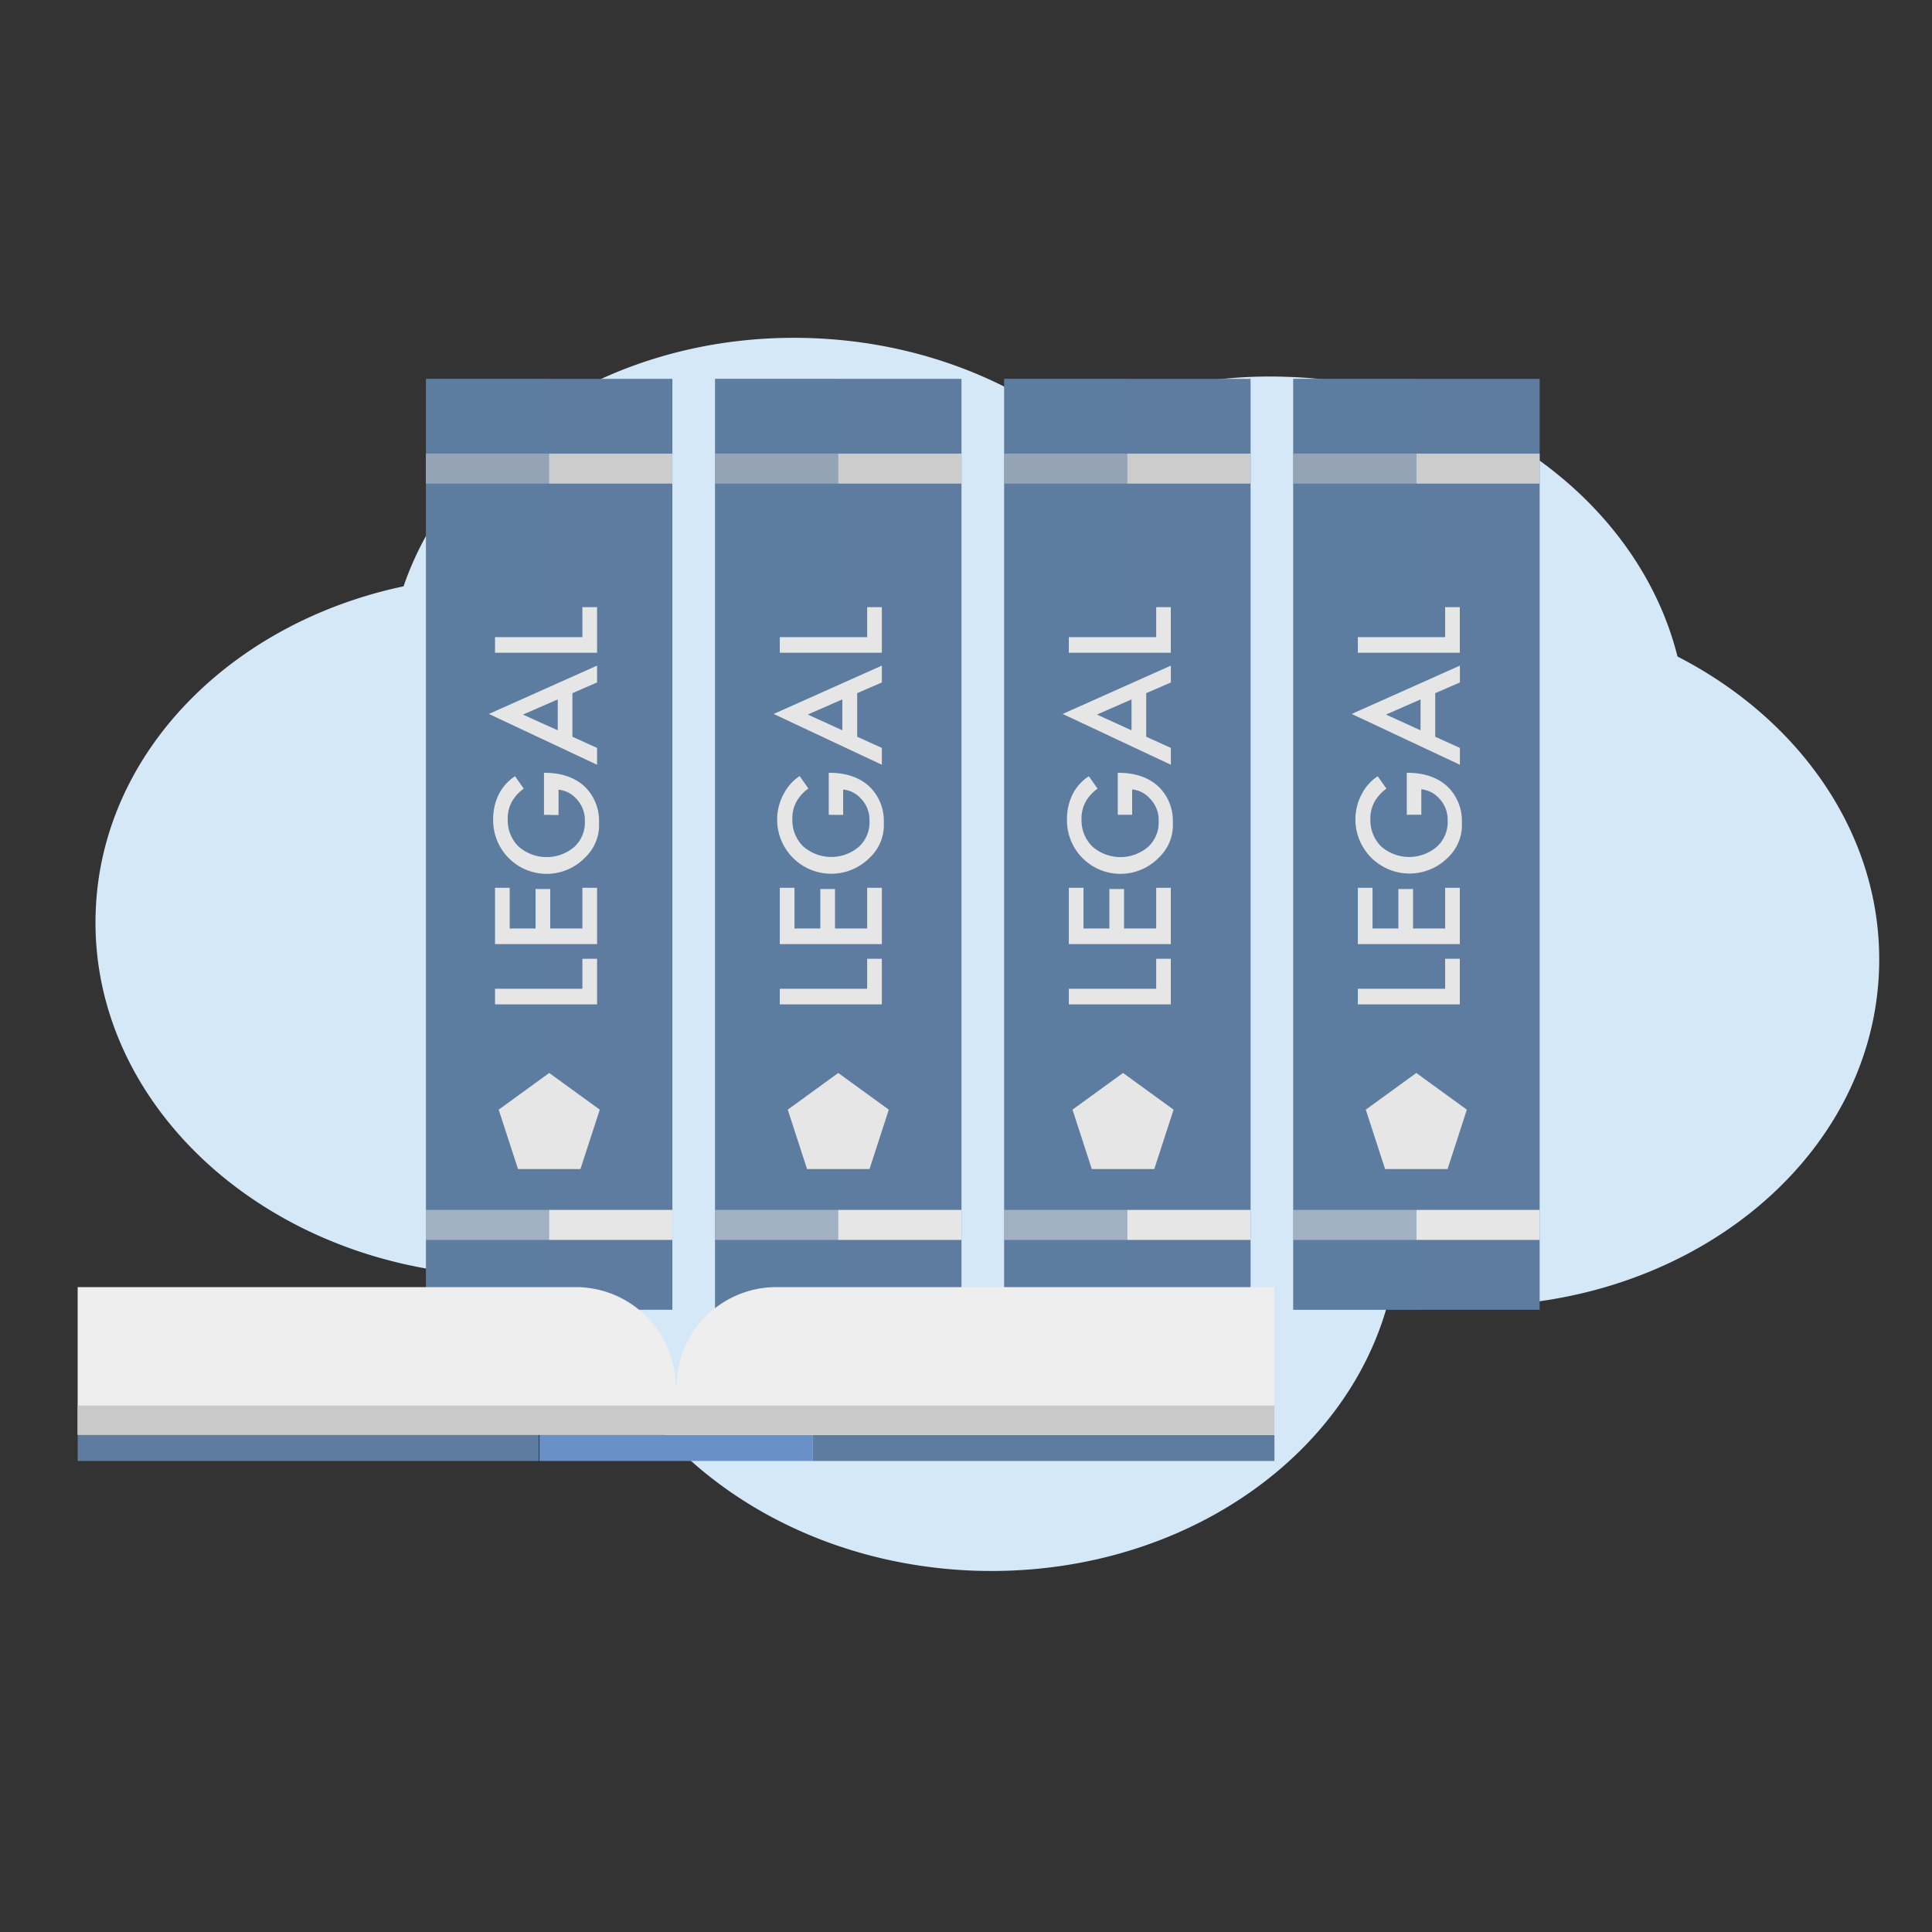 <svg xmlns="http://www.w3.org/2000/svg" viewBox="0 0 500 500"><rect x="0" y="0" width="500" height="500" fill="#333333" stroke="none"/><defs><style>.cls-1{isolation:isolate;}.cls-2{fill:#d5e8f7;fill-rule:evenodd;}.cls-3,.cls-6{fill:#5d7ca0;}.cls-4{fill:#ccc;}.cls-5{fill:#e6e6e6;}.cls-6{opacity:0.5;mix-blend-mode:multiply;}.cls-7{fill:#6991c7;}.cls-8{fill:#eeeeef;}.cls-9{fill:#c9c9c9;}.cls-10{fill:none;}</style></defs><title>アセット 5</title><g class="cls-1"><g id="レイヤー_2" data-name="レイヤー 2"><g id="レイヤー_1-2" data-name="レイヤー 1"><path class="cls-2" d="M486.3,250.73c-1.55,50-50.42,89-109.15,87.18a125.9,125.9,0,0,1-17.66-1.82c-10.59,41.64-54.81,72-106.77,70.42-52.26-1.64-94.69-35.07-102.31-77.64a124.29,124.29,0,0,1-22.14,1.28c-58.74-1.83-105.08-43.84-103.52-93.82C26,195,59.66,161.21,104.44,151.74c13.19-38.44,55.58-65.8,105-64.25,25.36.79,48.4,9.07,66.28,22.26a119.75,119.75,0,0,1,57.23-12.23c50.1,1.56,91.15,32.35,101.19,72.39C466.23,186.38,487.38,216.7,486.3,250.73Z"/><rect class="cls-3" x="185.07" y="98.05" width="63.76" height="240.92"/><rect class="cls-4" x="185.07" y="117.39" width="63.76" height="7.77"/><rect class="cls-5" x="185.07" y="313.12" width="63.76" height="7.77"/><rect class="cls-6" x="185.07" y="98.05" width="31.88" height="240.92"/><rect class="cls-3" x="334.7" y="98.05" width="63.76" height="240.92"/><rect class="cls-4" x="334.7" y="117.39" width="63.76" height="7.77"/><rect class="cls-5" x="334.7" y="313.12" width="63.76" height="7.77"/><rect class="cls-6" x="334.7" y="98.05" width="31.88" height="240.92"/><rect class="cls-3" x="110.25" y="98.05" width="63.76" height="240.92"/><rect class="cls-4" x="110.25" y="117.39" width="63.76" height="7.77"/><rect class="cls-5" x="110.25" y="313.12" width="63.76" height="7.77"/><rect class="cls-6" x="110.25" y="98.05" width="31.88" height="240.92"/><rect class="cls-3" x="259.89" y="98.05" width="63.76" height="240.92"/><rect class="cls-4" x="259.89" y="117.39" width="63.76" height="7.77"/><rect class="cls-5" x="259.89" y="313.12" width="63.76" height="7.77"/><rect class="cls-6" x="259.89" y="98.05" width="31.88" height="240.92"/><path class="cls-5" d="M351.41,255.89H374v-7.76h3.8v11.8H351.41Z"/><path class="cls-5" d="M355.21,229.76v10.53h6.69V230.08h3.8v10.21H374V229.76h3.8v14.57H351.41V229.76Z"/><path class="cls-5" d="M364.08,210.87V200h.2c4.51,0,8.19,1.35,10.69,3.92a12.35,12.35,0,0,1,3.36,9,11.53,11.53,0,0,1-3.6,9,14,14,0,0,1-22.13-16.75,12,12,0,0,1,3.95-4.28l2.26,3.21a10.8,10.8,0,0,0-3,3.25,8.87,8.87,0,0,0-1.15,4.67,9.53,9.53,0,0,0,2.74,7A11,11,0,0,0,372,219a8.58,8.58,0,0,0,2.65-6.62,7.93,7.93,0,0,0-2.34-5.9,7.09,7.09,0,0,0-4.47-2.21v6.57Z"/><path class="cls-5" d="M371.44,179.39v11.28l6.38,2.89v4.36l-28-13.15,28-12.51v4.36Zm-3.8,1.62-8.95,3.92,8.95,4.08Z"/><path class="cls-5" d="M351.41,164.89H374v-7.76h3.8v11.8H351.41Z"/><path class="cls-5" d="M276.61,255.89h22.61v-7.76H303v11.8H276.61Z"/><path class="cls-5" d="M280.41,229.76v10.53h6.69V230.08h3.8v10.21h8.32V229.76H303v14.57H276.61V229.76Z"/><path class="cls-5" d="M289.28,210.87V200h.2c4.51,0,8.19,1.35,10.69,3.92a12.35,12.35,0,0,1,3.36,9,11.53,11.53,0,0,1-3.6,9,13.84,13.84,0,0,1-23.8-9.86,14.37,14.37,0,0,1,1.66-6.89,12.07,12.07,0,0,1,4-4.28l2.26,3.21a10.67,10.67,0,0,0-3,3.25,8.87,8.87,0,0,0-1.15,4.67,9.53,9.53,0,0,0,2.74,7,11,11,0,0,0,14.57.08,8.58,8.58,0,0,0,2.65-6.62,7.93,7.93,0,0,0-2.34-5.9A7.09,7.09,0,0,0,293,204.3v6.57Z"/><path class="cls-5" d="M296.64,179.39v11.28l6.38,2.89v4.36l-28-13.15,28-12.51v4.36Zm-3.8,1.62-8.95,3.92,8.95,4.08Z"/><path class="cls-5" d="M276.61,164.89h22.61v-7.76H303v11.8H276.61Z"/><path class="cls-5" d="M201.81,255.89h22.61v-7.76h3.8v11.8H201.81Z"/><path class="cls-5" d="M205.61,229.76v10.53h6.69V230.08h3.8v10.21h8.32V229.76h3.8v14.57H201.81V229.76Z"/><path class="cls-5" d="M214.48,210.87V200h.2c4.51,0,8.19,1.35,10.69,3.92a12.35,12.35,0,0,1,3.36,9,11.53,11.53,0,0,1-3.6,9A14,14,0,0,1,203,205.13a12,12,0,0,1,3.95-4.28l2.26,3.21a10.67,10.67,0,0,0-3,3.25,8.87,8.87,0,0,0-1.15,4.67,9.53,9.53,0,0,0,2.74,7,11,11,0,0,0,14.57.08,8.58,8.58,0,0,0,2.65-6.62,7.93,7.93,0,0,0-2.34-5.9,7.09,7.09,0,0,0-4.47-2.21v6.57Z"/><path class="cls-5" d="M221.84,179.39v11.28l6.38,2.89v4.36l-28-13.15,28-12.51v4.36ZM218,181l-8.95,3.92L218,189Z"/><path class="cls-5" d="M201.81,164.89h22.61v-7.76h3.8v11.8H201.81Z"/><path class="cls-5" d="M128.11,255.89h22.61v-7.76h3.8v11.8H128.11Z"/><path class="cls-5" d="M131.91,229.76v10.53h6.69V230.08h3.8v10.21h8.32V229.76h3.8v14.57H128.11V229.76Z"/><path class="cls-5" d="M140.78,210.87V200h.2c4.51,0,8.19,1.35,10.69,3.92a12.35,12.35,0,0,1,3.36,9,11.53,11.53,0,0,1-3.6,9,13.84,13.84,0,0,1-23.8-9.86,14.37,14.37,0,0,1,1.66-6.89,12.07,12.07,0,0,1,4-4.28l2.26,3.21a10.67,10.67,0,0,0-3,3.25,8.87,8.87,0,0,0-1.15,4.67,9.53,9.53,0,0,0,2.74,7,11,11,0,0,0,14.57.08,8.58,8.58,0,0,0,2.65-6.62,7.93,7.93,0,0,0-2.34-5.9,7.09,7.09,0,0,0-4.47-2.21v6.57Z"/><path class="cls-5" d="M148.14,179.39v11.28l6.38,2.89v4.36l-28-13.15,28-12.51v4.36Zm-3.8,1.62-9,3.92,9,4.08Z"/><path class="cls-5" d="M128.11,164.89h22.61v-7.76h3.8v11.8H128.11Z"/><polygon class="cls-5" points="366.54 277.68 353.46 287.18 358.46 302.55 374.63 302.55 379.62 287.18 366.54 277.68"/><polygon class="cls-5" points="290.64 277.68 277.56 287.18 282.56 302.55 298.73 302.55 303.72 287.18 290.64 277.68"/><polygon class="cls-5" points="216.94 277.68 203.87 287.18 208.86 302.55 225.03 302.55 230.02 287.18 216.94 277.68"/><polygon class="cls-5" points="142.14 277.68 129.06 287.18 134.06 302.55 150.22 302.55 155.22 287.18 142.14 277.68"/><rect class="cls-7" x="139.63" y="371.32" width="70.66" height="6.78"/><rect class="cls-3" x="20.1" y="371.32" width="119.33" height="6.78"/><rect class="cls-3" x="210.29" y="371.32" width="119.53" height="6.78"/><path class="cls-8" d="M200.93,333.1a25.84,25.84,0,0,0-25.84,25.84h-.26A25.84,25.84,0,0,0,149,333.1H20.1v38.22H329.81V333.1Z"/><rect class="cls-9" x="20.1" y="363.75" width="309.71" height="7.56"/><rect class="cls-10" width="500" height="500"/></g></g></g></svg>